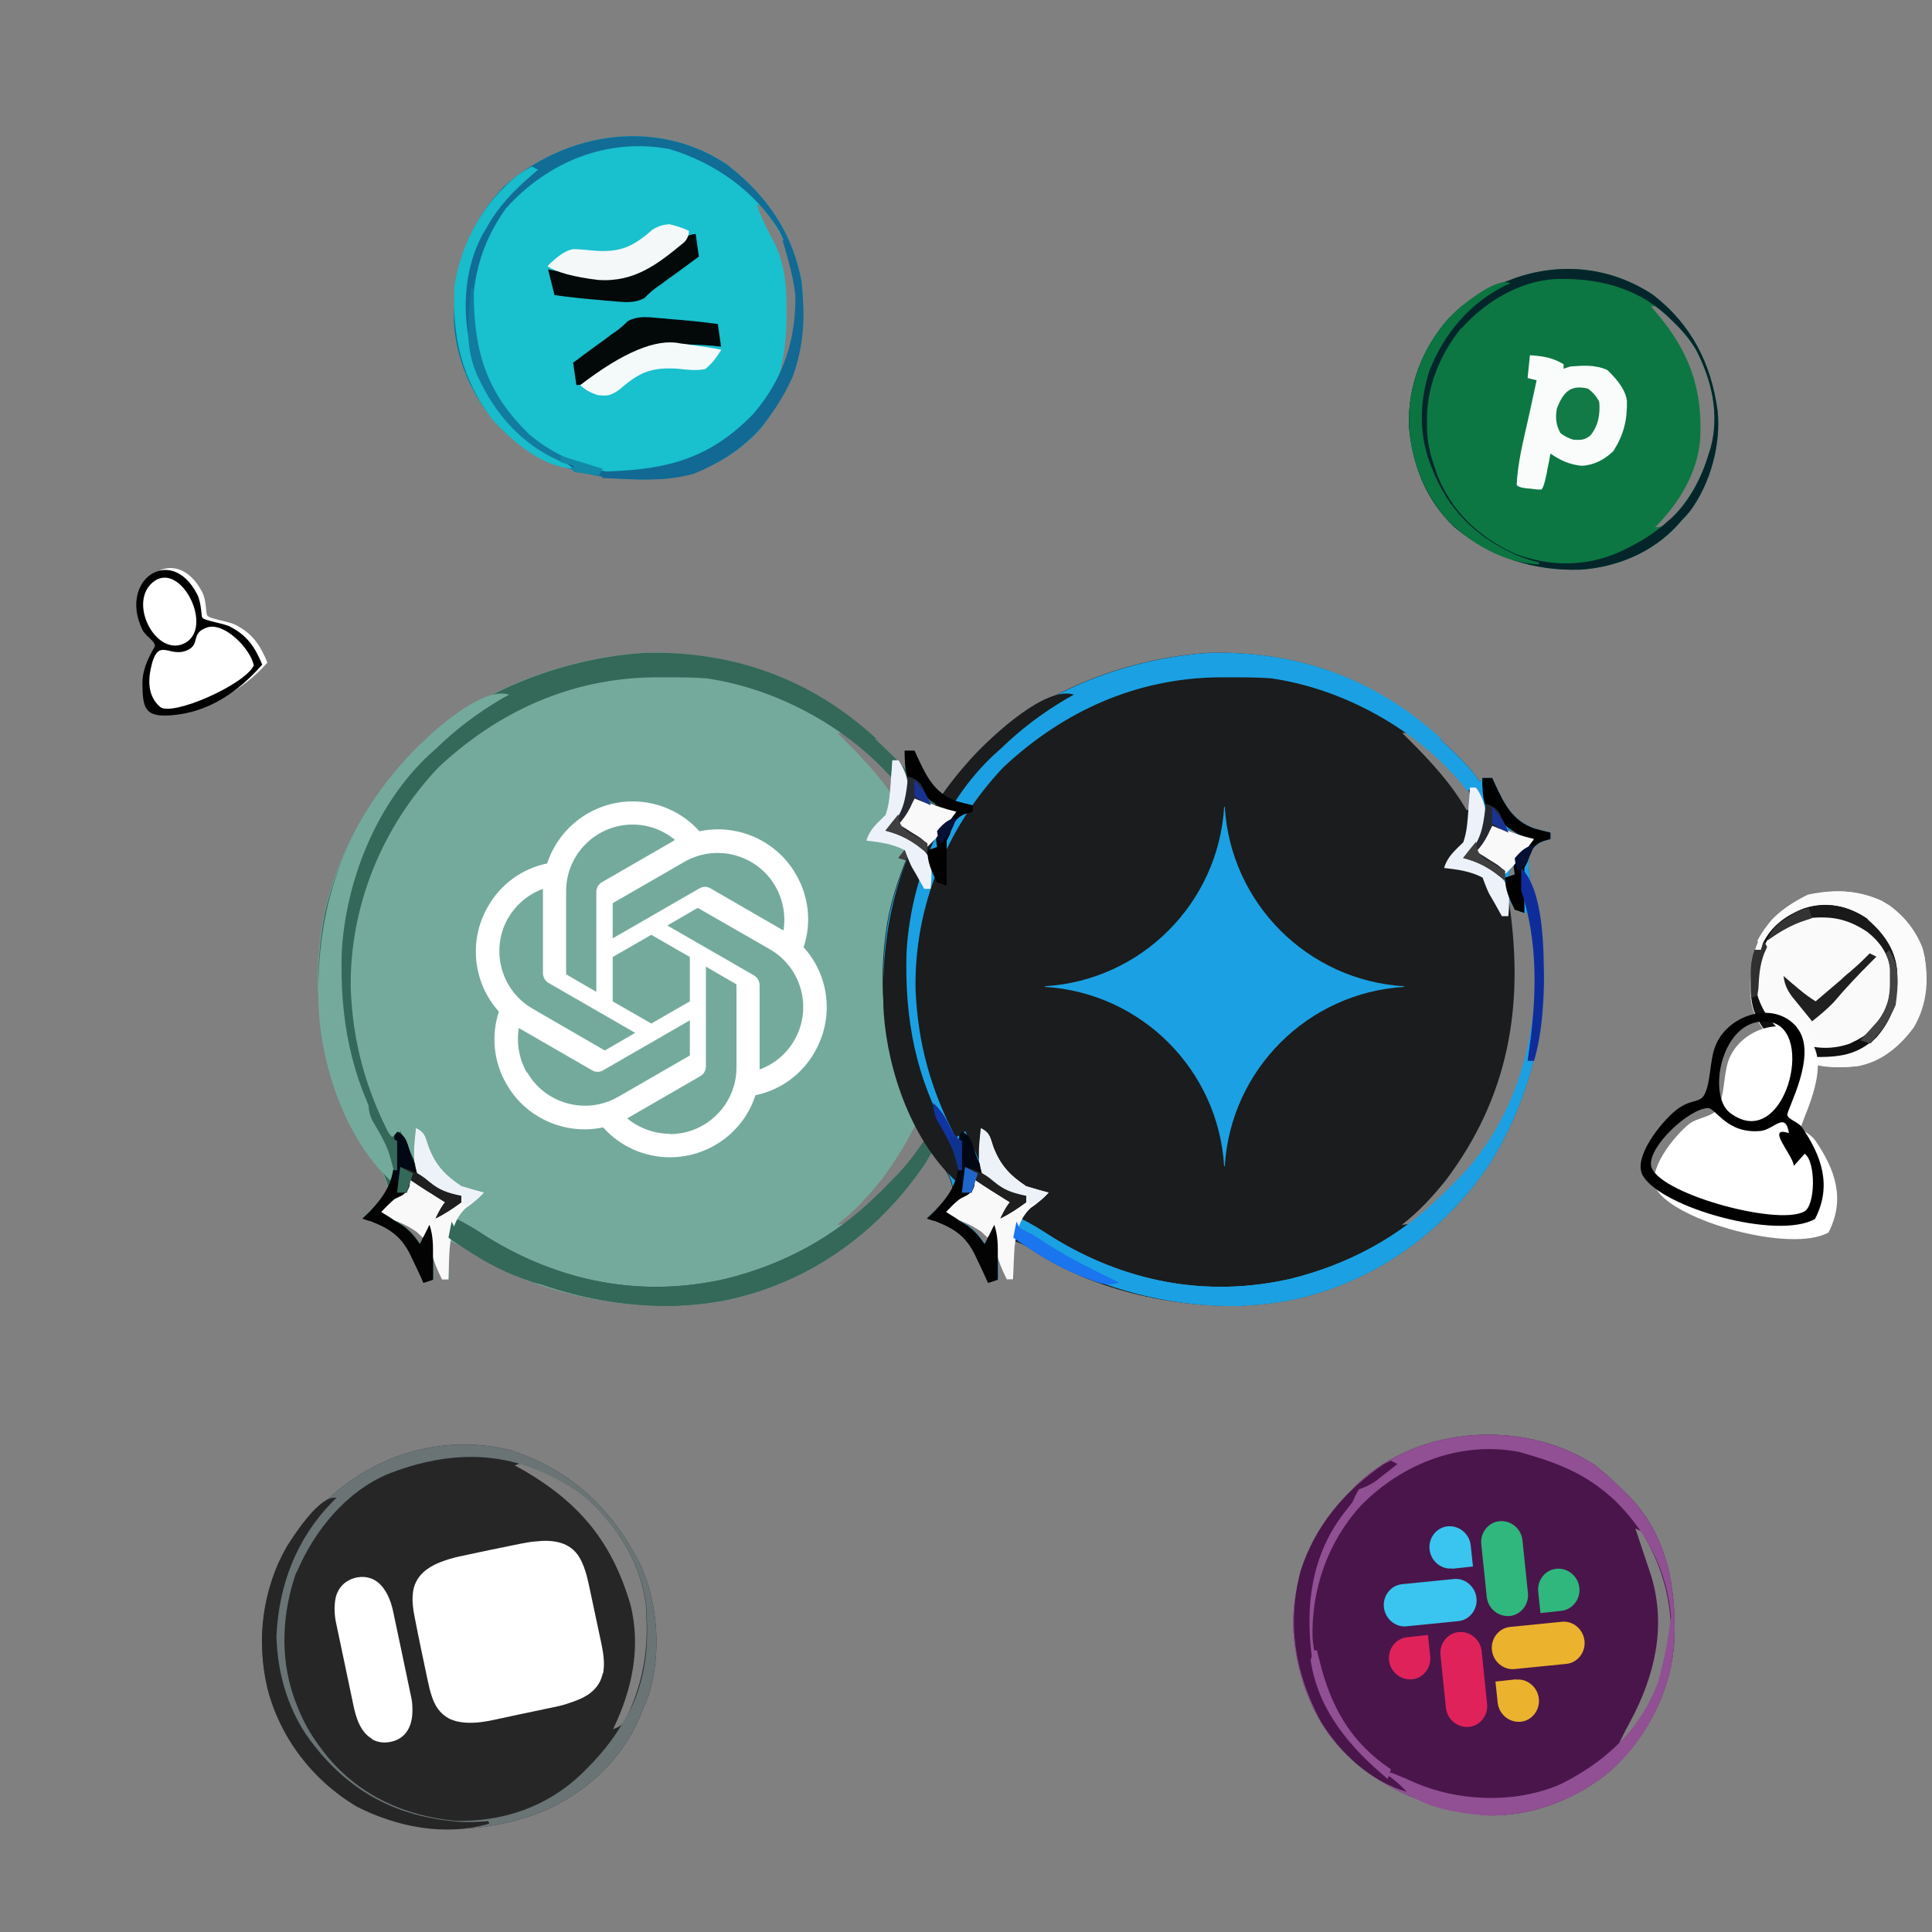 <?xml version="1.0" encoding="UTF-8"?>
<svg id="Camada_1" xmlns="http://www.w3.org/2000/svg" version="1.1" xmlns:xlink="http://www.w3.org/1999/xlink" viewBox="0 0 601 601">
  <rect x="0" y="0" width="601" height="601" fill="#808080" stroke="none"/>
  <!-- Generator: Adobe Illustrator 29.6.1, SVG Export Plug-In . SVG Version: 2.1.1 Build 9)  -->
  <defs>
    <style>
      .st0 {
        fill: #f9f9fa;
      }

      .st1 {
        fill: #edf2f8;
      }

      .st2 {
        fill: #04262b;
      }

      .st3 {
        fill: url(#Gradiente_sem_nome_21);
      }

      .st4 {
        fill: #434343;
      }

      .st5 {
        fill: #2fb77e;
      }

      .st6 {
        fill: #6a7475;
      }

      .st7 {
        fill: #010102;
      }

      .st8 {
        fill: #262627;
      }

      .st9 {
        fill: #4a154b;
      }

      .st10 {
        fill: #1b1c1d;
      }

      .st11 {
        fill: #905093;
      }

      .st12 {
        fill: #1389a8;
      }

      .st13 {
        fill: #020813;
      }

      .st14 {
        fill: #3f3f3f;
      }

      .st15 {
        fill: #f4f8f9;
      }

      .st16 {
        fill: url(#Gradiente_sem_nome_2);
      }

      .st17 {
        fill: #fff;
      }

      .st18 {
        fill: #030809;
      }

      .st19 {
        fill: #2065c9;
      }

      .st20 {
        fill: #f9fcfb;
      }

      .st21 {
        fill: #0f2d9a;
      }

      .st22 {
        fill: #060606;
      }

      .st23 {
        fill: none;
      }

      .st24 {
        fill: #303030;
      }

      .st25 {
        fill: #193394;
      }

      .st26 {
        fill: #fbfbfb;
      }

      .st27 {
        fill: #e0225b;
      }

      .st28 {
        fill: #1034a2;
      }

      .st29 {
        fill: #1f1f1f;
      }

      .st30 {
        fill: #74aa9c;
      }

      .st31 {
        fill: url(#Gradiente_sem_nome_22);
      }

      .st32 {
        fill: #202020;
      }

      .st33 {
        fill: #116c96;
      }

      .st34 {
        fill: #0b7441;
      }

      .st35 {
        fill: #19c0cd;
      }

      .st36 {
        fill: #1a75ee;
      }

      .st37 {
        fill: #116994;
      }

      .st38 {
        fill: #262931;
      }

      .st39 {
        fill: #39c5ef;
      }

      .st40 {
        fill: #030303;
      }

      .st41 {
        fill: #127b9f;
      }

      .st42 {
        fill: #346859;
      }

      .st43 {
        fill: #191919;
      }

      .st44 {
        fill: #061033;
      }

      .st45 {
        fill: #0c7742;
      }

      .st46 {
        fill: #030808;
      }

      .st47 {
        fill: #fafafa;
      }

      .st48 {
        fill: #f4f9fa;
      }

      .st49 {
        fill: #127a47;
      }

      .st50 {
        fill: #edf2fa;
      }

      .st51 {
        fill: #ebb22d;
      }

      .st52 {
        clip-path: url(#clippath);
      }

      .st53 {
        fill: #343434;
      }

      .st54 {
        fill: #101010;
      }

      .st55 {
        fill: #0e338d;
      }

      .st56 {
        fill: #18bccb;
      }
    </style>
    <radialGradient id="Gradiente_sem_nome_2" data-name="Gradiente sem nome 2" cx="378.3" cy="304.6" fx="378.3" fy="304.6" r="102.7" gradientUnits="userSpaceOnUse">
      <stop offset="0" stop-color="#9168c0"/>
      <stop offset=".3" stop-color="#5684d1"/>
      <stop offset=".7" stop-color="#1ba1e3"/>
    </radialGradient>
    <radialGradient id="Gradiente_sem_nome_21" data-name="Gradiente sem nome 2" cx="398.7" cy="324.1" fx="398.7" fy="324.1" r="82.8" xlink:href="#Gradiente_sem_nome_2"/>
    <clipPath id="clippath">
      <rect class="st23" x="147.3" y="249.4" width="110.5" height="110.5"/>
    </clipPath>
    <radialGradient id="Gradiente_sem_nome_22" data-name="Gradiente sem nome 2" cx="-2891.5" cy="366.3" fx="-2891.5" fy="366.3" r=".3" gradientTransform="translate(1657513.1 -834588.2) rotate(18.7) scale(450.4 3608.5)" xlink:href="#Gradiente_sem_nome_2"/>
  </defs>
  <path class="st30" d="M272.2,229.8c.7.7,1.5,1.4,2.3,2.2q1,1,2.1,2c2.9,2.8,5.6,5.6,7.9,9,1.3-.3,2.6-.7,4-1q.4,1,.9,2c2.9,6.2,5.3,11.2,12.1,13.7,1.7.5,3.4.9,5.1,1.3v2c-.8.2-1.6.5-2.4.7q-2.7,1.1-4,3.5c-1.2,5.5.7,11.2,1.9,16.6,5.8,28.2.7,55.6-14.3,80.1-14.7,21.8-36.4,37.3-62.3,42.6-4,.7-7.9,1.3-11.9,1.5q-1.4,0-2.8.2c-22.2.6-47.6-5.2-66-17.7q-2.3-1.6-5.2-2.5v12h-2c-1-2.3-2-4.6-3-7v7c-1,.3-2,.7-3,1-.4-1-.9-1.9-1.3-2.9-.6-1.3-1.2-2.6-1.8-3.8-.3-.6-.6-1.3-.9-1.9-2.8-5.8-6.4-8.3-12.4-10.6q-1.3-.4-2.6-.8c.8-.7,1.5-1.5,2.3-2.2q3.1-3.1,5.7-6.8c-.4-4-2.9-7-5.1-10.2-14.8-22.5-19.8-48.8-14.7-75.4,4-17.9,12.6-33.8,24.8-47.4.6-.7,1.2-1.4,1.9-2.1,18-19.2,46.8-30.1,72.6-31.8,27.4-.8,52.1,8,72.3,26.7ZM260.5,228c.7.7,1.4,1.4,2.2,2.2,6.8,6.8,13,13.5,17.8,21.8h1c.3-3.3.4-5.4-1.4-8.2-5.4-5.8-11.2-11.2-17.6-15.8h-2ZM293.5,258l1,2,2-1-3-1ZM294.5,269l-1,4q1,.5,2,1c.3-1,.7-2,1-3l-2-2ZM297.5,277l1,2-1-2ZM293.5,279c.1.9.3,1.8.4,2.8,4.5,31.6-.4,59.5-19.8,85.3-4.2,5.2-8.4,9.8-13.7,13.9,5.9,0,10.9-6.1,15-10,18.9-20.3,28-45,27.2-72.6-.4-6.2-1.8-12.3-3.2-18.4l-1,4c-1.7-1.7-3.3-3.3-5-5ZM122.5,379c.9,1.1,1.9,2.2,2.8,3.3.5.6,1,1.2,1.6,1.9,1.5,1.7,3,3.3,4.6,4.8q.4-2.3,0-5c-2.8-2.8-5.1-4.2-9-5Z"/>
  <path class="st42" d="M272.2,229.8c.7.7,1.5,1.4,2.3,2.2q1,1,2.1,2c2.9,2.8,5.6,5.6,7.9,9,1.3-.3,2.6-.7,4-1q.4,1,.9,2c2.9,6.2,5.3,11.2,12.1,13.7,1.7.5,3.4.9,5.1,1.3v2c-.8.2-1.6.5-2.4.7q-2.7,1.1-4,3.5c-1.2,5.5.7,11.2,1.9,16.6,5.8,28.2.7,55.6-14.3,80.1-14.7,21.8-36.4,37.3-62.3,42.6-4,.7-7.9,1.3-11.9,1.5q-1.4,0-2.8.2c-25.2.7-50.6-7-71.2-21.2q1-3,2-6c3.4,1.6,6.6,3.6,9.8,5.7,22.7,14.1,48.2,19.1,74.4,13.1,17.8-4.4,33.7-12.9,46.8-25.8.9-.8,1.8-1.7,2.7-2.6q1.1-1.2,2.3-2.4t1.6-1.6c14.9-15.8,22.6-38.7,22.6-60.1q0-1.2,0-2.4c0-6.5-.8-12.6-2.2-18.9-.6,0-1.2-.1-1.8-.2q-2.2-.8-3.5-2.9c-.4-.9-.7-1.8-1.1-2.7-2.6-5.6-5-8.2-10.9-10.4q-1.3-.4-2.7-.8,1.2-1.2,2.4-2.4c3.4-4.1,3.7-8.4,3.6-13.6q-.8-3.5-2-6l-3,1q-.5-.7-1-1.4c-14.4-17.7-37.5-30.4-60-33.6-4.2-.3-8.4-.3-12.7-.3q-1.7,0-3.5,0c-25.8.3-48.4,10.6-67,28-17.6,18.6-27.7,43.3-27.3,68.9.7,17,4.7,31.2,12.5,46.3q1.5-1,3-2c.4,1,.9,1.9,1.4,2.9.6,1.3,1.2,2.6,1.8,3.8q.4,1,.9,1.9c2.3,4.8,4.9,8.1,9.9,10.2q.9.2,1.8.4,1.6.4,3.2.8v2c-2.6,1.9-5.1,3.6-8,5q1.9-3.9,3-5c-.5-.3-1.1-.7-1.6-1q-1.1-.7-2.2-1.4-1.1-.7-2.1-1.3c-1.7-1.1-3.4-2.2-5-3.3,0,.6-.2,1.2-.2,1.9q-.8,2.1-2.6,3.1c-.7.3-1.4.7-2.2,1-1.4,1.3-2.7,2.6-4,4q.9.6,1.9,1.2c.8.5,1.6,1,2.4,1.6q1.2.8,2.4,1.5c2.3,1.7,3.7,3.4,5.3,5.7,1-2,2-4,3-6,1.2,3.6,1.1,6.4,1.1,10.2,0,1.3,0,2.5,0,3.9,0,1,0,2,0,3-1,.3-2,.7-3,1-.4-1-.9-1.9-1.3-2.9-.6-1.3-1.2-2.6-1.8-3.8-.3-.6-.6-1.3-.9-1.9-2.8-5.8-6.4-8.3-12.4-10.6q-1.3-.4-2.6-.8c.8-.7,1.5-1.5,2.3-2.2q3.1-3.1,5.7-6.8c-.4-4-2.9-7-5.1-10.2-14.8-22.5-19.8-48.8-14.7-75.4,4-17.9,12.6-33.8,24.8-47.4.6-.7,1.2-1.4,1.9-2.1,18-19.2,46.8-30.1,72.6-31.8,27.4-.8,52.1,8,72.3,26.7ZM293.5,258l1,2,2-1-3-1ZM294.5,269l-1,4q1,.5,2,1c.3-1,.7-2,1-3l-2-2ZM297.5,277l1,2-1-2Z"/>
  <path class="st42" d="M285.5,242h3c.3.7.6,1.3.9,2,2.9,6.2,5.3,11.2,12.1,13.7,1.7.5,3.4.9,5.1,1.3v2c-.8.2-1.6.5-2.4.7q-2.7,1.1-4,3.5c-1.2,5.5.7,11.2,1.9,16.6,5.8,28.2.7,55.6-14.3,80.1-14.7,21.8-36.4,37.3-62.3,42.6-4,.7-7.9,1.3-11.9,1.5q-1.4,0-2.8.2c-25.2.7-50.6-7-71.2-21.2.7-2,1.3-4,2-6,3.4,1.6,6.6,3.6,9.8,5.7,22.7,14.1,48.2,19.1,74.4,13.1,17.8-4.4,33.7-12.9,46.8-25.8.9-.8,1.8-1.7,2.7-2.6.8-.8,1.5-1.6,2.3-2.4.5-.5,1-1,1.6-1.6,14.9-15.8,22.6-38.7,22.6-60.1q0-1.2,0-2.4c0-6.5-.8-12.6-2.2-18.9-.6,0-1.2-.2-1.9-.3q-2.1-.7-3.9-4.1t-1.2-6.6l3-1c-.1-.7-.2-1.4-.3-2.2.4-3.9,2.4-5.3,5.3-7.8-.6-.4-1.3-.8-1.9-1.2-.8-.5-1.6-1.1-2.5-1.6-.8-.5-1.6-1-2.5-1.6q-2.2-1.6-4.2-4.6c-.7.7-1.3,1.3-2,2-.3-1.4-.7-2.8-1-4.2-.2-.8-.4-1.6-.6-2.4q-.4-2.4-.4-6.4ZM297.5,277l1,2-1-2Z"/>
  <path class="st30" d="M158.5,216c-.8.5-1.6.9-2.5,1.4-7.6,4.5-14.1,9.4-20.5,15.6q-.9.8-1.9,1.7c-16.6,15.4-26.1,39.4-27.3,61.7-.6,20.4,2.8,38.8,13,56.6,3.1,5.4,3.9,8.9,3.1,15.1-14.2-12.5-21.9-34.6-23.2-53-1.4-29.7,6.2-55.6,26.2-78,.6-.7,1.2-1.4,1.9-2.1,5.8-6.2,22.4-21.8,31.1-18.9Z"/>
  <path class="st0" d="M129.5,351c2.8,1.4,2.8,2.9,3.8,5.8,2.2,5.7,5.1,8.8,10.2,12.2,2.3.7,4.7,1.4,7,2-1.8,1.9-3.4,3.3-5.6,4.8-5.9,5.5-5,14.7-5.4,22.2h-2q-4.6-9.2-4-15c-.7.7-1.3,1.3-2,2-.6-.6-1.3-1.2-1.9-1.8-3.8-2.7-7.6-3.9-12.1-5.2q4.5-4.8,7.2-6.1t2.5-3.1.2-1.9l12,6-2,4c.6-.5,1.2-1,1.9-1.5q2.1-1.5,4.1-1.5v-2c-1,0-2,0-3.1-.1-3.9-.6-6.7-2-9.6-4.6-2.8-4.8-1.8-10.8-1.3-16.2Z"/>
  <g>
    <path class="st8" d="M159.6,451.4c18.2,6.1,30.7,18,39.4,34.9,5.8,12.2,6.8,28.2,2.8,41-.6,1.5-1.2,3.1-1.9,4.6-.3.8-.6,1.6-1,2.5-5.8,13.4-17,23.5-30.3,29.2-17.2,6.7-35.4,7.2-52.7.6-14.2-6.2-24-17.9-30.3-31.8-5.8-14.9-5.2-30.9.7-45.6,4-8.3,9.3-15.3,16.5-21.2.9-.7,1.8-1.5,2.7-2.3,15.5-12.4,34.9-16.9,54.2-12ZM160.2,455.9c1,.5,1.9,1.1,2.9,1.6,17.4,10.2,27.3,22.3,33,41.6,3.4,13.3.5,26.7-5.4,38.8,3.2-1.1,3.4-2.1,4.9-5.2,4.3-9.3,6-19.1,5.5-29.4,0-.7,0-1.3,0-2-1-14-8.5-25.9-18.5-35.2-6.1-5-13.2-8.4-20.7-10.9l-1.7.6Z"/>
    <path class="st6" d="M159.6,451.4c18.2,6.1,30.7,18,39.4,34.9,5.8,12.2,6.8,28.2,2.8,41-.6,1.5-1.2,3.1-1.9,4.6-.3.8-.6,1.6-1,2.5-5.8,13.4-17,23.5-30.3,29.2-17.2,6.7-35.4,7.2-52.7.6-14.2-6.2-24-17.9-30.3-31.8-5.8-14.9-5.2-30.9.7-45.6,4-8.3,9.3-15.3,16.5-21.2.9-.7,1.8-1.5,2.7-2.3,15.5-12.4,34.9-16.9,54.2-12ZM92.2,489c-4.4,12.4-5.2,26.4-.8,38.9.2.6.4,1.2.7,1.9,2,5.4,4.6,10,8.1,14.5q.8,1.1,1.7,2.2c10.2,12.2,24.1,18.4,39.7,19.9,14.6.4,28.3-4.2,39-14.3,5.4-5.2,10.1-10.6,13.7-17.2.4-.6.7-1.2,1.1-1.8,4.9-9,6.3-19.5,5.8-29.6,0-.7,0-1.3,0-2-1-14-8.5-25.9-18.5-35.2-4.1-3.3-8.3-5.7-13.1-7.9-.7-.3-1.3-.6-2-.9-15.5-6.6-31.4-5-46.6.9-13.3,5.5-23.2,17.7-28.7,30.7Z"/>
    <path class="st8" d="M104.7,465.9c-.5.4-.9.9-1.4,1.4-11.1,11.4-16.6,25.8-17.3,41.7.3,12.3,4.1,24.6,11.9,34.2.6.7,1.2,1.5,1.8,2.2,11.5,13.4,25.4,19.9,42.9,21.3,3.2.2,6.1.1,9.3-.2l.3.8c-13.7,4-28.6,1.1-41.2-5.3-13.8-8.2-24-21.5-27.9-37.1-3.4-15-1.5-30.3,6.1-43.8q10.1-15.9,15.4-15.2Z"/>
    <path class="st8" d="M147.6,494.9q4,1.4,5.9,3.6c1.9,4.4,2.8,9.1,1,13.7-1.6,2.5-2.8,2.9-5.7,3.8q-3.2.2-5.8-.8c-2.7-2.5-3.9-5.1-4.5-8.7.3-6.7,1.7-10.8,9.1-11.6Z"/>
  </g>
  <g>
    <path class="st45" d="M514.2,91.7c11.9,9.2,18.1,21.3,20.1,36.1,1.1,10.5-2.3,22.7-8.5,31.1-.8,1-1.7,2-2.6,2.9-.4.5-.9,1-1.4,1.6-7.7,8.4-18.7,13-30,13.8-14.5.5-28.1-3.8-39.3-13.2-8.9-8.3-13.2-19.5-14.2-31.4-.4-12.5,4.1-24.2,12.4-33.6,5.1-5.1,10.9-8.9,17.7-11.4.8-.3,1.7-.6,2.6-1,14.7-5.2,30.2-3.5,43.2,5.1ZM513.5,95.2c.6.6,1.1,1.3,1.7,2,10.2,12,14.5,23.6,13.7,39.4-.9,10.7-6.6,19.9-14,27.4,2.7,0,3.1-.7,5-2.6,5.6-5.8,9.4-12.6,11.7-20.3.2-.5.3-1,.5-1.5,2.9-10.6.4-21.4-4.6-30.9-3.2-5.3-7.6-9.6-12.5-13.4h-1.4Z"/>
    <path class="st20" d="M476,110.5c4,.3,6.9.7,10.4,2.8v1.4l2.1-.7c4-.3,7.7-.6,11.5,1.1q5.7,5.4,6.1,9.7c.1,6-1,10.4-4.2,15.5-2.8,2.7-6,4.4-9.9,4.6-3.8-.4-6.4-1.6-9.7-3.8-.1.7-.3,1.5-.4,2.3-.2,1-.4,1.9-.6,2.9,0,.5-.2,1-.3,1.5q-.7,3.7-1.5,4.5c-1.2,0-2.3-.1-3.5-.3-.6,0-1.3-.1-1.9-.2q-1.6-.2-2.3-.9c.3-6.9,2-13.5,3.5-20.2.3-1.2.5-2.4.8-3.6.6-2.9,1.3-5.9,1.9-8.8-.9-.2-1.8-.5-2.8-.7.2-2.3.5-4.6.7-6.9Z"/>
    <path class="st2" d="M514.2,91.7c11.9,9.2,18.1,21.3,20.1,36.1,1.1,10.5-2.3,22.7-8.5,31.1-.8,1-1.7,2-2.6,2.9-.4.5-.9,1-1.4,1.6-7.7,8.4-18.7,13-30,13.8-14.5.5-28.1-3.8-39.3-13.2-8.9-8.3-13.2-19.5-14.2-31.4-.4-12.5,4.1-24.2,12.4-33.6,5.1-5.1,10.9-8.9,17.7-11.4.8-.3,1.7-.6,2.6-1,14.7-5.2,30.2-3.5,43.2,5.1ZM454.5,102.1c-6.5,8.1-10.7,18.2-10.6,28.6,0,.5,0,1,0,1.6,0,4.5.8,8.6,2.3,12.8q.3,1,.7,2.1c4.4,11.7,13.1,19.9,24.3,25,10.7,4.1,22.1,4.2,32.6-.5,5.3-2.5,10.2-5.2,14.6-9.2.4-.4.8-.7,1.3-1.1,5.9-5.4,9.7-12.9,11.9-20.4.2-.5.3-1,.5-1.5,2.9-10.6.4-21.4-4.6-30.9-2.1-3.5-4.7-6.4-7.7-9.2-.4-.4-.8-.8-1.2-1.2-9.7-8.9-21.9-11.8-34.8-11.4-11.3.7-21.8,7.1-29.2,15.4Z"/>
    <path class="st34" d="M469.7,88.2c-.5.2-.9.4-1.4.6-11.2,5.6-19,14.9-23.6,26.4-3,9.2-3.4,19.3,0,28.5.3.7.5,1.4.8,2.1,5,12.9,13.7,21.3,26.3,26.9,2.3.9,4.5,1.7,6.9,2.2v.7c-11.2-.6-21.5-6.6-29.1-14.6-8.1-9.7-12.2-22.1-11.1-34.7,1.4-12,6.7-22.9,15.9-30.9q11.6-9.2,15.4-7.3Z"/>
    <path class="st49" d="M494,120.9q2.6,2,3.5,4.2c.3,3.8-.3,7.4-2.8,10.4-1.8,1.4-2.8,1.4-5.2,1.3q-2.4-.7-4.1-2.1c-1.4-2.6-1.6-4.8-1.1-7.6,1.9-4.9,4.1-7.6,9.7-6.2Z"/>
  </g>
  <path class="st40" d="M123.5,352c3,1.5,3.1,3.7,4.2,6.8,2.2,5.4,3.7,8.2,8.8,11.2,2.3.9,4.5,1.5,7,2v2c-2.6,1.9-5.1,3.6-8,5q1.9-3.9,3-5c-.5-.3-1.1-.7-1.6-1-.7-.4-1.4-.9-2.2-1.4-.7-.4-1.4-.9-2.1-1.3-1.7-1.1-3.4-2.2-5-3.3,0,.6-.2,1.2-.2,1.9q-.8,2.1-2.6,3.1c-.7.3-1.4.7-2.2,1-1.4,1.3-2.7,2.6-4,4,.6.4,1.2.8,1.9,1.2.8.5,1.6,1,2.4,1.6.8.5,1.6,1,2.4,1.5,2.3,1.7,3.7,3.4,5.3,5.7l3-6c1.2,3.6,1.1,6.4,1.1,10.2,0,1.3,0,2.5,0,3.9,0,1,0,2,0,3q-1.5.5-3,1c-.4-1-.9-1.9-1.3-2.9-.6-1.3-1.2-2.6-1.8-3.8-.3-.6-.6-1.3-.9-1.9-2.8-5.8-6.4-8.3-12.4-10.6-.9-.2-1.7-.5-2.6-.8.7-.7,1.5-1.4,2.2-2.1,5.7-6,7.9-10.4,7.8-18.6,0-1.8,0-3.5,0-5.3l1-1Z"/>
  <path class="st0" d="M288.5,256c.8.5,1.7.9,2.6,1.4,3.5,1.7,6.7,2.7,10.4,3.6-.9,1.3-1.9,2.5-2.8,3.8q-.8,1.1-1.6,2.1c-1.4,1.8-2.9,3.4-4.6,5-1.3-.8-2.6-1.6-3.9-2.4q-1.1-.7-2.2-1.3t-3.9-3.3q.9-1.1,1.9-2.2c1.7-2.2,3-4.2,4.1-6.8Z"/>
  <path class="st1" d="M129.5,351c2.8,1.4,2.8,2.9,3.8,5.8,2.2,5.7,5.1,8.8,10.2,12.2,2.3.7,4.7,1.4,7,2-2.1,2.2-3,3-6,4l-1-3c-1,0-2,0-3.1-.1-3.9-.6-6.7-2-9.6-4.6-2.8-4.8-1.8-10.8-1.3-16.2Z"/>
  <path class="st21" d="M297.5,270c7.2,7.2,7,25.9,7.1,35.7-.2,8-.8,16.6-3.1,24.3h-2c.1-.9.3-1.9.4-2.9,2.4-16.8,3-33.8-2.4-50.1,0-2.3,0-4.7,0-7Z"/>
  <path class="st42" d="M140.5,380l1,2c1.3.7,2.7,1.4,4,2,1.6,1,3.2,2.1,4.8,3.1,7.1,4.6,14.7,8.2,22.2,11.9-4,1.3-6.5,0-10.3-1.4-.7-.3-1.4-.5-2.1-.8-7.5-3-14-7.2-20.6-11.8.3-1.7.7-3.3,1-5Z"/>
  <g>
    <path class="st9" d="M495.7,455.4c3.6,2.8,6.8,5.8,10,9,.6.6,1.1,1.1,1.7,1.7,11.3,12,14,27.9,13.5,43.7-.8,15.8-8.2,30-19.6,40.8-10.7,9.1-25,14.7-39.3,14.1-15.8-1.8-30.8-7.2-42.4-18.3-.6-.6-1.3-1.2-1.9-1.8-10.2-10.5-15-25.3-15.5-39.7.5-16.6,6.6-29.9,18.4-41.5.5-.6,1.1-1.1,1.6-1.7,19.1-18.3,51.6-20.2,73.4-6.3ZM508.7,475.4c1,3,2,6,3,9q.5,1.5,1,3c.3,1,.7,2,1,3,4.7,15.7,1,31-6.5,45-.5,1-1.1,2-1.6,3-.7,1.3-1.3,2.7-2,4,10.3-9.4,15.3-21.6,16.2-35.5-.2-10.9-3.5-21.3-9.2-30.5l-2-1Z"/>
    <path class="st11" d="M495.7,455.4c3.6,2.8,6.8,5.8,10,9,.6.6,1.1,1.1,1.7,1.7,11.3,12,14,27.9,13.5,43.7-.8,15.8-8.2,30-19.6,40.8-10.7,9.1-25,14.7-39.3,14.1-15.8-1.8-30.8-7.2-42.4-18.3-.6-.6-1.3-1.2-1.9-1.8-10.2-10.5-15-25.3-15.5-39.7.5-16.6,6.6-29.9,18.4-41.5.5-.6,1.1-1.1,1.6-1.7,19.1-18.3,51.6-20.2,73.4-6.3ZM423.4,468.3c-10.3,11.2-15.5,26.1-15.1,41.2,1.1,10.7,4,20.2,10.4,28.8.5.7,1,1.4,1.4,2.1,7.2,9.3,20,17,31.6,18.9,20.1,1.8,35.4-2.1,51.2-14.8,10.6-9.8,16-23.6,17.1-37.7-.3-15.7-6.5-28.9-17.4-39.8-8.5-8-16.8-11.5-27.8-14.7q-1-.3-2.1-.6c-18.3-3.6-36.5,3.6-49.2,16.5Z"/>
    <path class="st11" d="M519.7,503.4h1c.9,16.2-4.3,30.3-14.8,42.7-11.2,11.8-25.4,18-41.7,18.7-9.5-.4-22.7-2.3-29.5-9.4l-2-1v-3c2.6,1,5.2,2.1,7.8,3.3,13.2,5.6,29.7,6.2,43.2,1.2,14.8-7.1,26-16.8,32-32.4,1.9-6.6,3.2-13.2,4-20Z"/>
    <path class="st9" d="M432.7,454.4l2,1c-1.4,1.2-2.9,2.3-4.3,3.4-.8.6-1.6,1.3-2.4,1.9q-2.3,1.6-5.3,2.6-1.1,1.9-2,4c-.9,1.2-1.9,2.4-2.8,3.6-10,13.2-11.9,28.7-9.8,44.7,3.3,15.4,11.9,28.5,24.8,37.5,1.8,1.3,3.2,2.7,4.7,4.3-11.5-3.4-20.8-12.1-26.9-22.2-7.9-14.9-10.4-30.1-6.1-46.6,4.6-14.1,13.7-24.8,25.8-33.1.7-.4,1.4-.7,2.2-1.1Z"/>
    <path class="st11" d="M408.7,513.4h1c.2,1,.4,1.9.7,2.9,3.5,14.5,9.7,25.7,22.3,34.1-.3,1-.7,2-1,3-11.7-9.7-21.7-21.4-24-37,.3-1,.7-2,1-3Z"/>
    <g>
      <path class="st27" d="M444.9,515.2c.4,3.6-2.2,6.9-5.7,7.2s-6.7-2.3-7.1-5.9,2.2-6.9,5.7-7.2l6.4-.7.7,6.6ZM448.1,514.9c-.4-3.6,2.2-6.9,5.7-7.2s6.7,2.3,7.1,5.9l1.7,16.4c.4,3.6-2.2,6.9-5.7,7.2s-6.7-2.3-7.1-5.9l-1.7-16.4Z"/>
      <path class="st39" d="M451.8,487.9c-3.5.4-6.7-2.3-7.1-5.9s2.2-6.9,5.7-7.2,6.7,2.3,7.1,5.9l.7,6.6-6.4.7ZM452.2,491.2c3.5-.4,6.7,2.3,7.1,5.9.4,3.6-2.2,6.9-5.7,7.2l-16,1.6c-3.5.4-6.7-2.3-7.1-5.9s2.2-6.9,5.7-7.2l16-1.6Z"/>
      <path class="st5" d="M478.5,495.2c-.4-3.6,2.2-6.9,5.7-7.2s6.7,2.3,7.1,5.9-2.2,6.9-5.7,7.2l-6.4.7-.7-6.6ZM475.3,495.5c.4,3.6-2.2,6.9-5.7,7.2s-6.7-2.3-7.1-5.9l-1.7-16.4c-.4-3.6,2.2-6.9,5.7-7.2s6.7,2.3,7.1,5.9l1.7,16.4Z"/>
      <path class="st51" d="M471.6,522.5c3.5-.4,6.7,2.3,7.1,5.9s-2.2,6.9-5.7,7.2-6.7-2.3-7.1-5.9l-.7-6.6,6.4-.7ZM471.2,519.2c-3.5.4-6.7-2.3-7.1-5.9-.4-3.6,2.2-6.9,5.7-7.2l16-1.6c3.5-.4,6.7,2.3,7.1,5.9.4,3.6-2.2,6.9-5.7,7.2l-16,1.6Z"/>
    </g>
  </g>
  <path class="st29" d="M124.5,363c3.7,1,6,2,8.9,4.5,3.5,2.9,5.7,3.5,10.1,4.5v2c-2.6,1.9-5.1,3.6-8,5q1.9-3.9,3-5c-.5-.3-1.1-.7-1.6-1-.7-.4-1.4-.9-2.2-1.4-.7-.4-1.4-.9-2.1-1.3-1.7-1.1-3.4-2.2-5-3.3-.3,1.3-.7,2.6-1,4h-3l1-8Z"/>
  <path class="st13" d="M123.5,352c3,1.5,3.1,3.5,4.1,6.6.4,1,.7,2,1.1,3.1.3.8.5,1.6.8,2.4-1.7-.3-3.3-.7-5-1v5c-.7-.3-1.3-.7-2-1,0-2.3,0-4.6,0-6.9,0-1.3,0-2.6,0-3.9q0-3.2,1.1-4.2Z"/>
  <path class="st42" d="M114.5,343c2.4,2.2,3.7,4.2,5.1,7.1q1.3,3.1,3.9,4.9v9h-1c-.2-.9-.4-1.9-.6-2.8-1.3-4.6-3.7-8.6-6.1-12.7q-1.2-2.5-1.2-5.5Z"/>
  <path class="st14" d="M283.5,262q.1.9.2,1.8c1,2.8,2.2,3.3,4.8,4.7q2.2,1.2,3.9,2.4v3c-1-.8-2.1-1.6-3.1-2.4-3.2-2.3-6.1-3.6-9.9-4.6,1.3-1.7,2.6-3.3,4-5Z"/>
  <g>
    <path class="st47" d="M585.5,280.3c5.9,3.5,10.1,8.3,12.6,14.7,2.1,8.5,1.7,16.9-2.7,24.5-4.5,6.1-10.1,10.8-17.6,12.2-8.7.8-15.6.3-22.6-5-5.9-5-10-9-10.7-17.1-.3-9.1.7-16.1,6.5-23.3,9-9.6,22.7-11.4,34.6-6Z"/>
    <path class="st26" d="M587.7,281.6c5.5,4.1,9.3,9.3,11,16,1.1,9,.5,16.6-5,24-5.3,6-10.9,9.5-18.9,10.3-6.4.2-11.3-.5-17.1-3.3l-1-2q.8.2,1.6.5c7.3,1.6,14.9,1.4,21.4-2.5,5.1-4.3,8.6-8.6,9.4-15.3.2-7,0-13-4.4-18.7-4.7-4.8-9.7-7.7-16.4-8.2-6.7.3-11.6,2.7-16.6,7.2-1.6,2-2.8,3.8-4,6-.3-1-.7-2-1-3,3.5-6.7,9.1-11.1,15.7-14.3,8.9-1.9,17.3-1.4,25.3,3.3Z"/>
    <path class="st54" d="M580.9,286c4.9,4.2,8.5,9.1,9.2,15.6.3,8.6-.6,14.4-6.3,21-6.2,5.8-11.8,6.3-20,6.2-6.2-.4-9.7-2.6-13.8-7.1-4.3-5-5.5-9.1-5.4-15.7,0-1.1,0-2.2,0-3.4.1-2.5.4-4.6,1.2-7.1h2c.2-.7.4-1.4.6-2.1,2.7-5.4,7.2-8.7,12.8-10.8,7.3-2.1,13.5-1,19.8,3.3ZM549.7,292.6c-3.2,5.5-3.9,10.7-3,17,1.9,6.2,5.7,10.4,11,14,5.7,2.7,11.7,3.1,17.6,1.1,5.9-2.7,9.1-5.5,12.4-11.1,1.7-5.2,2.1-11.2,0-16.4-4.1-6.8-9.4-10.6-17.1-12.6-8.4-.9-15.2,2.1-21,8Z"/>
    <path class="st43" d="M580.9,286c4.9,4.2,8.5,9.1,9.2,15.6.3,8.7-.9,14.2-6.3,21-.7.7-1.3,1.3-2,2q-1.5-.5-3-1,.7-.8,1.5-1.6c.6-.7,1.3-1.4,1.9-2.1.6-.7,1.3-1.4,1.9-2.1,3.7-4.9,4.2-9.5,4.1-15.5-.7-5.4-3.1-9-7.3-12.4-5.6-3.7-10.2-4.9-17-4.4-5.3,1.4-9.6,3.8-14,7,1.4-3.5,3.1-5.1,6.3-7.2.8-.5,1.5-1,2.3-1.5,7.5-4,15.8-2.5,22.5,2.1Z"/>
    <path class="st32" d="M581.7,296.6l2,1q-.7.7-1.5,1.5c-4.1,4.1-8,8.2-11.8,12.7-2.1,2.2-4.3,4-6.7,5.9-1.3-1.6-2.6-3.2-3.9-4.8-.7-.9-1.5-1.8-2.2-2.7-1.7-2.3-2.4-3.8-2.8-6.6q.7.6,1.4,1.2c.6.5,1.2,1.1,1.9,1.6.6.5,1.2,1.1,1.9,1.6q2,1.7,4.8,3.5c2.3-1.9,4.5-3.9,6.8-5.8q1-.8,1.9-1.7c.6-.5,1.2-1.1,1.9-1.6.6-.5,1.1-1,1.7-1.5,1.6-1.4,3.1-2.9,4.6-4.4Z"/>
    <path class="st4" d="M587.7,295.6c3.4,5.1,2.8,11,2,17-1.9,4.6-4.5,8.5-8,12-1-.3-2-.7-3-1q.7-.8,1.5-1.6c.6-.7,1.3-1.4,1.9-2.1.6-.7,1.3-1.4,1.9-2.1,3.2-4.1,4-7.7,3.9-12.9,0-.9,0-1.9,0-2.9q0-2.6-1.2-5.5l1-1Z"/>
    <path class="st24" d="M548.7,292.6l1,2c-.3.7-.6,1.3-.9,2-1.4,3.7-1.6,7-1.8,10.9-.1.7-.2,1.4-.3,2.1-.7.3-1.3.7-2,1,0-1.7,0-3.5,0-5.2,0-1,0-1.9,0-3,0-2.5.4-4.5,1.1-6.8h2c.3-1,.7-2,1-3Z"/>
    <path class="st53" d="M562.7,282.6c.3,1,.7,2,1,3-1.2.4-2.4.8-3.6,1.2-3.9,1.5-7,3.3-10.4,5.8,1.5-3.6,3.2-5.2,6.5-7.2q1.2-.8,2.4-1.6t4.1-1.2Z"/>
  </g>
  <path class="st42" d="M124.5,363l4,2c-.7,2-1.3,4-2,6h-3l1-8Z"/>
  <g>
    <path class="st35" d="M226.8,51.7c12,9.4,19.8,20.9,22.6,36,1.7,17-1.8,31.3-12.3,45-7.3,8.6-18.8,15.2-30.1,16.2-18.8,1.1-34.4-1.7-49.3-13.9-9.6-8.9-15.7-21.6-16.5-34.7-.2-16.2,4.2-30.4,15.6-42.3,19.4-17.2,48.1-21.5,70-6.4ZM235.4,63.8c1.6,4.3,3.6,8.3,5.8,12.3,3,6.7,3.5,12.8,3.5,20,0,.9,0,1.8,0,2.7,0,6.2-.8,12-2.3,18,5.4-5.4,5.6-14.3,6-21.6,0-11.6-4.2-22.8-12-31.4h-1ZM241.4,116.8l1,2-1-2ZM240.4,118.8l1,2-1-2Z"/>
    <path class="st33" d="M226.8,51.7c12,9.4,19.8,20.9,22.6,36,1.7,17-1.8,31.3-12.3,45-7.3,8.6-18.8,15.2-30.1,16.2-18.8,1.1-34.4-1.7-49.3-13.9-9.6-8.9-15.7-21.6-16.5-34.7-.2-16.2,4.2-30.4,15.6-42.3,19.4-17.2,48.1-21.5,70-6.4ZM157.4,64.8c-9.8,13.7-11.5,27.5-10,44,2.3,12.9,11.7,23.4,22,31,12.6,7,27.3,9.8,41.6,5.8,1.5-.6,3-1.2,4.4-1.8.7-.3,1.5-.7,2.2-1,14-7,23.8-19.4,28.8-34,3.9-12.6,1.9-25.4-4-37-7.7-12.5-20-21.1-34-25.4-19.4-3.7-38,3.9-51,18.4Z"/>
    <path class="st46" d="M216.4,72.8q.5,3.5,1,7c-1,.8-2.1,1.5-3.1,2.3-1.4,1-2.7,2-4.1,3-.7.5-1.4,1-2.1,1.5-.7.5-1.3,1-2,1.5-.7.5-1.3.9-2,1.4q-1.8,1.3-3.6,3.2c-3.5,1.9-7,1.2-10.8.9-.8,0-1.5-.1-2.3-.2-5-.4-9.9-.9-14.9-1.6-.7-2.6-1.3-5.3-2-8,.7.1,1.3.3,2,.4,11.4,2.1,21.4,3.8,31.5-2.9,3.1-2.3,6.1-4.7,9-7.3q1.6-1.2,3.6-1.2Z"/>
    <path class="st18" d="M205.5,99c.8,0,1.5.1,2.3.2,5.2.4,10.4.9,15.5,1.6q.5,3.5,1,7-1,0-2-.2c-15.5-1.3-25.4-.3-37.7,9.6-.6.5-1.2,1-1.8,1.5q-1.5,1.1-3.5,1.1c-.3-2.3-.7-4.6-1-7q1.6-1.1,3.1-2.3c1.4-1,2.7-2,4.1-3,.7-.5,1.4-1,2.1-1.5.7-.5,1.3-1,2-1.5.6-.5,1.3-.9,2-1.4q1.8-1.3,3.7-3.2c3.3-1.8,6.6-1.2,10.2-.9Z"/>
    <path class="st37" d="M243.4,74.8h2c5.4,13.5,6.2,28.3,1.3,42.1-6.2,14.1-16.4,24.6-30.7,30.4-9.1,2.7-19.2,1.8-28.6,1.4l-1-2c1.3,0,2.5,0,3.8-.1,18.3-.7,31.1-4.4,44.2-17.9,9.1-10.6,13.3-23,13-37-.4-3.4-1.1-6.7-2-10-.2-.7-.4-1.4-.6-2.2-.4-1.6-.9-3.2-1.4-4.8Z"/>
    <path class="st15" d="M208,69.7c2.2.5,4.2,1.1,6.3,2.1q0,2-1.4,3.5c-8.3,6.9-15.5,12.5-26.7,11.8q-11.6-1.4-15.9-4.3,4.7-4.8,8-5.3c2.2,0,4.5.3,6.7.5,8,.5,11.7-1.1,17.9-6.5q2.4-1.6,5.1-1.7Z"/>
    <path class="st48" d="M211.4,106.8q1.8.2,3.6.5c3.1.4,6.3.9,9.4,1.5-1.6,2.5-2.8,4.2-5,6-2.9.6-5.7.2-8.6-.1-8.1-.5-11.8,1-18,6.4-2.6,1.9-3.7,2.2-6.9,1.8q-3.4-1.1-5.4-3.1,19.9-15.3,31-13Z"/>
    <path class="st56" d="M165.4,51.8l2,1c-.7.5-1.3,1.1-2,1.7-5.8,5-10.3,9.7-14,16.3-.4.7-.8,1.3-1.2,2-6.4,11.8-6.6,26.3-2.9,39,4.9,13.3,12.4,22.8,24.8,29.7,2.2,1.3,4.2,2.7,6.3,4.3-9.7-.5-18.6-8.2-25-15-9.8-12.8-12.9-26.2-12-42,2.1-13.5,9.2-26.1,19.9-34.5q1.7-1.1,4.1-2.5Z"/>
    <path class="st41" d="M146.4,89.8h1c0,1.2,0,2.4,0,3.7.4,17.2,4.6,29.3,17.1,41.5,6.4,5.5,14.5,9.5,22.9,10.8q-.5,1-1,2c-2.6-.3-5.3-.7-8-1v-2c-.8-.2-1.6-.4-2.4-.6-11.8-4.6-20.4-13.3-26.1-24.5-.3-.7-.7-1.3-1-2-3.3-6.9-3.6-13.1-3-20.8,0-.7.1-1.4.2-2.1.1-1.7.3-3.3.4-5Z"/>
    <path class="st12" d="M174.4,141.8c4.3,1.3,8.6,2.6,13,4-.3.7-.7,1.3-1,2-2.6-.3-5.3-.7-8-1v-2c-1.3-.3-2.6-.7-4-1v-2Z"/>
  </g>
  <path class="st44" d="M301.5,263c-1.2,3.4-2.3,5.6-5,8q-.8-1.8-1-4,3.2-4,6-4Z"/>
  <path class="st42" d="M119.5,353l4,2v9h-1q-2.1-7.4-3-11Z"/>
  <path class="st25" d="M288.5,251c2.3,2.7,3.9,4.6,5,8q-3.9-1.9-5-3c0-1.7,0-3.3,0-5Z"/>
  <path class="st10" d="M447.9,229.8c.7.7,1.5,1.4,2.3,2.2q1,1,2.1,2c2.9,2.8,5.6,5.6,7.9,9,1.3-.3,2.6-.7,4-1q.4,1,.9,2c2.9,6.2,5.3,11.2,12.1,13.7,1.7.5,3.4.9,5.1,1.3v2c-.8.2-1.6.5-2.4.7q-2.7,1.1-4,3.5c-1.2,5.5.7,11.2,1.9,16.6,5.8,28.2.7,55.6-14.3,80.1-14.7,21.8-36.4,37.3-62.3,42.6-4,.7-7.9,1.3-11.9,1.5q-1.4,0-2.8.2c-22.2.6-47.6-5.2-66-17.7q-2.3-1.6-5.2-2.5v12h-2c-1-2.3-2-4.6-3-7v7c-1,.3-2,.7-3,1-.4-1-.9-1.9-1.3-2.9-.6-1.3-1.2-2.6-1.8-3.8-.3-.6-.6-1.3-.9-1.9-2.8-5.8-6.4-8.3-12.4-10.6q-1.3-.4-2.6-.8c.8-.7,1.5-1.5,2.3-2.2q3.1-3.1,5.7-6.8c-.4-4-2.9-7-5.1-10.2-14.8-22.5-19.8-48.8-14.7-75.4,4-17.9,12.6-33.8,24.8-47.4.6-.7,1.2-1.4,1.9-2.1,18-19.2,46.8-30.1,72.6-31.8,27.4-.8,52.1,8,72.3,26.7ZM436.2,228c.7.7,1.4,1.4,2.2,2.2,6.8,6.8,13,13.5,17.8,21.8h1c.3-3.3.4-5.4-1.4-8.2-5.4-5.8-11.2-11.2-17.6-15.8h-2ZM469.2,258l1,2,2-1-3-1ZM470.2,269l-1,4q1,.5,2,1c.3-1,.7-2,1-3l-2-2ZM473.2,277l1,2-1-2ZM469.2,279c.1.9.3,1.8.4,2.8,4.5,31.6-.4,59.5-19.8,85.3-4.2,5.2-8.4,9.8-13.7,13.9,5.9,0,10.9-6.1,15-10,18.9-20.3,28-45,27.2-72.6-.4-6.2-1.8-12.3-3.2-18.4l-1,4c-1.7-1.7-3.3-3.3-5-5ZM298.2,379c.9,1.1,1.9,2.2,2.8,3.3.5.6,1,1.2,1.6,1.9,1.5,1.7,3,3.3,4.6,4.8q.4-2.3,0-5c-2.8-2.8-5.1-4.2-9-5Z"/>
  <path class="st16" d="M447.9,229.8c.7.7,1.5,1.4,2.3,2.2q1,1,2.1,2c2.9,2.8,5.6,5.6,7.9,9,1.3-.3,2.6-.7,4-1q.4,1,.9,2c2.9,6.2,5.3,11.2,12.1,13.7,1.7.5,3.4.9,5.1,1.3v2c-.8.2-1.6.5-2.4.7q-2.7,1.1-4,3.5c-1.2,5.5.7,11.2,1.9,16.6,5.8,28.2.7,55.6-14.3,80.1-14.7,21.8-36.4,37.3-62.3,42.6-4,.7-7.9,1.3-11.9,1.5q-1.4,0-2.8.2c-25.2.7-50.6-7-71.2-21.2q1-3,2-6c3.4,1.6,6.6,3.6,9.8,5.7,22.7,14.1,48.2,19.1,74.4,13.1,17.8-4.4,33.7-12.9,46.8-25.8.9-.8,1.8-1.7,2.7-2.6q1.1-1.2,2.3-2.4t1.6-1.6c14.9-15.8,22.6-38.7,22.6-60.1q0-1.2,0-2.4c0-6.5-.8-12.6-2.2-18.9-.6,0-1.2-.1-1.8-.2q-2.2-.8-3.5-2.9c-.4-.9-.7-1.8-1.1-2.7-2.6-5.6-5-8.2-10.9-10.4q-1.3-.4-2.7-.8,1.2-1.2,2.4-2.4c3.4-4.1,3.7-8.4,3.6-13.6q-.8-3.5-2-6l-3,1q-.5-.7-1-1.4c-14.4-17.7-37.5-30.4-60-33.6-4.2-.3-8.4-.3-12.7-.3q-1.7,0-3.5,0c-25.8.3-48.4,10.6-67,28-17.6,18.6-27.7,43.3-27.3,68.9.7,17,4.7,31.2,12.5,46.3q1.5-1,3-2c.4,1,.9,1.9,1.4,2.9.6,1.3,1.2,2.6,1.8,3.8q.4,1,.9,1.9c2.3,4.8,4.9,8.1,9.9,10.2q.9.2,1.8.4,1.6.4,3.2.8v2c-2.6,1.9-5.1,3.6-8,5q1.9-3.9,3-5c-.5-.3-1.1-.7-1.6-1q-1.1-.7-2.2-1.4-1.1-.7-2.1-1.3c-1.7-1.1-3.4-2.2-5-3.3,0,.6-.2,1.2-.2,1.9q-.8,2.1-2.6,3.1c-.7.3-1.4.7-2.2,1-1.4,1.3-2.7,2.6-4,4q.9.6,1.9,1.2c.8.5,1.6,1,2.4,1.6q1.2.8,2.4,1.5c2.3,1.7,3.7,3.4,5.3,5.7,1-2,2-4,3-6,1.2,3.6,1.1,6.4,1.1,10.2,0,1.3,0,2.5,0,3.9,0,1,0,2,0,3-1,.3-2,.7-3,1-.4-1-.9-1.9-1.3-2.9-.6-1.3-1.2-2.6-1.8-3.8-.3-.6-.6-1.3-.9-1.9-2.8-5.8-6.4-8.3-12.4-10.6q-1.3-.4-2.6-.8c.8-.7,1.5-1.5,2.3-2.2q3.1-3.1,5.7-6.8c-.4-4-2.9-7-5.1-10.2-14.8-22.5-19.8-48.8-14.7-75.4,4-17.9,12.6-33.8,24.8-47.4.6-.7,1.2-1.4,1.9-2.1,18-19.2,46.8-30.1,72.6-31.8,27.4-.8,52.1,8,72.3,26.7ZM469.2,258l1,2,2-1-3-1ZM470.2,269l-1,4q1,.5,2,1c.3-1,.7-2,1-3l-2-2ZM473.2,277l1,2-1-2Z"/>
  <path class="st3" d="M461.2,242h3c.3.7.6,1.3.9,2,2.9,6.2,5.3,11.2,12.1,13.7,1.7.5,3.4.9,5.1,1.3v2c-.8.2-1.6.5-2.4.7q-2.7,1.1-4,3.5c-1.2,5.5.7,11.2,1.9,16.6,5.8,28.2.7,55.6-14.3,80.1-14.7,21.8-36.4,37.3-62.3,42.6-4,.7-7.9,1.3-11.9,1.5q-1.4,0-2.8.2c-25.2.7-50.6-7-71.2-21.2.7-2,1.3-4,2-6,3.4,1.6,6.6,3.6,9.8,5.7,22.7,14.1,48.2,19.1,74.4,13.1,17.8-4.4,33.7-12.9,46.8-25.8.9-.8,1.8-1.7,2.7-2.6.8-.8,1.5-1.6,2.3-2.4.5-.5,1-1,1.6-1.6,14.9-15.8,22.6-38.7,22.6-60.1q0-1.2,0-2.4c0-6.5-.8-12.6-2.2-18.9-.6,0-1.2-.2-1.9-.3q-2.1-.7-3.9-4.1t-1.2-6.6l3-1c-.1-.7-.2-1.4-.3-2.2.4-3.9,2.4-5.3,5.3-7.8-.6-.4-1.3-.8-1.9-1.2-.8-.5-1.6-1.1-2.5-1.6-.8-.5-1.6-1-2.5-1.6q-2.2-1.6-4.2-4.6c-.7.7-1.3,1.3-2,2-.3-1.4-.7-2.8-1-4.2-.2-.8-.4-1.6-.6-2.4q-.4-2.4-.4-6.4ZM473.2,277l1,2-1-2Z"/>
  <path class="st10" d="M334.2,216c-.8.5-1.6.9-2.5,1.4-7.6,4.5-14.1,9.4-20.5,15.6q-.9.8-1.9,1.7c-16.6,15.4-26.1,39.4-27.3,61.7-.6,20.4,2.8,38.8,13,56.6,3.1,5.4,3.9,8.9,3.1,15.1-14.2-12.5-21.9-34.6-23.2-53-1.4-29.7,6.2-55.6,26.2-78,.6-.7,1.2-1.4,1.9-2.1,5.8-6.2,22.4-21.8,31.1-18.9Z"/>
  <path class="st0" d="M305.2,351c2.8,1.4,2.8,2.9,3.8,5.8,2.2,5.7,5.1,8.8,10.2,12.2,2.3.7,4.7,1.4,7,2-1.8,1.9-3.4,3.3-5.6,4.8-5.9,5.5-5,14.7-5.4,22.2h-2q-4.6-9.2-4-15c-.7.7-1.3,1.3-2,2-.6-.6-1.3-1.2-1.9-1.8-3.8-2.7-7.6-3.9-12.1-5.2q4.5-4.8,7.2-6.1t2.5-3.1.2-1.9l12,6-2,4c.6-.5,1.2-1,1.9-1.5q2.1-1.5,4.1-1.5v-2c-1,0-2,0-3.1-.1-3.9-.6-6.7-2-9.6-4.6-2.8-4.8-1.8-10.8-1.3-16.2Z"/>
  <path class="st40" d="M299.2,352c3,1.5,3.1,3.7,4.2,6.8,2.2,5.4,3.7,8.2,8.8,11.2,2.3.9,4.5,1.5,7,2v2c-2.6,1.9-5.1,3.6-8,5q1.9-3.9,3-5c-.5-.3-1.1-.7-1.6-1-.7-.4-1.4-.9-2.2-1.4-.7-.4-1.4-.9-2.1-1.3-1.7-1.1-3.4-2.2-5-3.3,0,.6-.2,1.2-.2,1.9q-.8,2.1-2.6,3.1c-.7.3-1.4.7-2.2,1-1.4,1.3-2.7,2.6-4,4,.6.4,1.2.8,1.9,1.2.8.5,1.6,1,2.4,1.6.8.5,1.6,1,2.4,1.5,2.3,1.7,3.7,3.4,5.3,5.7l3-6c1.2,3.6,1.1,6.4,1.1,10.2,0,1.3,0,2.5,0,3.9,0,1,0,2,0,3q-1.5.5-3,1c-.4-1-.9-1.9-1.3-2.9-.6-1.3-1.2-2.6-1.8-3.8-.3-.6-.6-1.3-.9-1.9-2.8-5.8-6.4-8.3-12.4-10.6-.9-.2-1.7-.5-2.6-.8.7-.7,1.5-1.4,2.2-2.1,5.7-6,7.9-10.4,7.8-18.6,0-1.8,0-3.5,0-5.3l1-1Z"/>
  <path class="st50" d="M457.2,245h2c3.1,4.7,3.4,8.2,2.7,13.7-1,3.6-2.7,5.1-5.7,7.3.5.2,1,.4,1.6.7,5.2,2.4,8.5,4.4,11.4,9.3.4,3.1.3,5.9,0,9h-2c-.8-1.4-1.6-2.9-2.4-4.3q-.7-1.2-1.4-2.4t-2.2-5.3c-3.8-2-7.7-2.5-12-3,1.2-3.7,3.3-5.3,6-8,1.2-3.5,1.3-6.5,1.6-10.2,0-1.3.2-2.5.3-3.9,0-1,.1-2,.2-3Z"/>
  <path class="st7" d="M461.2,242h3c.3.7.6,1.3.9,2,2.9,6.2,5.3,11.2,12.1,13.7,1.7.5,3.4.9,5.1,1.3v2c-.8.2-1.6.5-2.4.7q-2.8,1.1-3.9,3.8c-.2.8-.5,1.6-.8,2.5l-1,2c0,2.4,0,4.8,0,7.1,0,1.3,0,2.6,0,3.9,0,1,0,2,0,3-1-.3-2-.7-3-1-1.7-3.5-3-6.1-3-10l3-1c-.1-.7-.2-1.4-.3-2.2.4-3.9,2.4-5.3,5.3-7.8-.6-.4-1.3-.8-1.9-1.2-.8-.5-1.6-1.1-2.5-1.6-.8-.5-1.6-1-2.5-1.6q-2.2-1.6-4.2-4.6c-.7.7-1.3,1.3-2,2-.3-1.4-.7-2.8-1-4.2-.2-.8-.4-1.6-.6-2.4q-.4-2.4-.4-6.4Z"/>
  <path class="st0" d="M464.2,256c.8.5,1.7.9,2.6,1.4,3.5,1.7,6.7,2.7,10.4,3.6-.9,1.3-1.9,2.5-2.8,3.8q-.8,1.1-1.6,2.1c-1.4,1.8-2.9,3.4-4.6,5-1.3-.8-2.6-1.6-3.9-2.4q-1.1-.7-2.2-1.3t-3.9-3.3q.9-1.1,1.9-2.2c1.7-2.2,3-4.2,4.1-6.8Z"/>
  <path class="st1" d="M305.2,351c2.8,1.4,2.8,2.9,3.8,5.8,2.2,5.7,5.1,8.8,10.2,12.2,2.3.7,4.7,1.4,7,2-2.1,2.2-3,3-6,4l-1-3c-1,0-2,0-3.1-.1-3.9-.6-6.7-2-9.6-4.6-2.8-4.8-1.8-10.8-1.3-16.2Z"/>
  <path class="st21" d="M473.2,270c7.2,7.2,7,25.9,7.1,35.7-.2,8-.8,16.6-3.1,24.3h-2c.1-.9.3-1.9.4-2.9,2.4-16.8,3-33.8-2.4-50.1,0-2.3,0-4.7,0-7Z"/>
  <path class="st36" d="M316.2,380l1,2c1.3.7,2.7,1.4,4,2,1.6,1,3.2,2.1,4.8,3.1,7.1,4.6,14.7,8.2,22.2,11.9-4,1.3-6.5,0-10.3-1.4-.7-.3-1.4-.5-2.1-.8-7.5-3-14-7.2-20.6-11.8.3-1.7.7-3.3,1-5Z"/>
  <path class="st29" d="M300.2,363c3.7,1,6,2,8.9,4.5,3.5,2.9,5.7,3.5,10.1,4.5v2c-2.6,1.9-5.1,3.6-8,5q1.9-3.9,3-5c-.5-.3-1.1-.7-1.6-1-.7-.4-1.4-.9-2.2-1.4-.7-.4-1.4-.9-2.1-1.3-1.7-1.1-3.4-2.2-5-3.3-.3,1.3-.7,2.6-1,4h-3l1-8Z"/>
  <path class="st38" d="M462.2,250q3,1,4.2,2.8c.3.7.7,1.5,1,2.2.3.7.7,1.5,1,2.2.3.6.5,1.1.8,1.7q-2.5-1-5-2c-.5.9-.9,1.9-1.4,2.9q-1.6,3.1-3.6,5.1c.6.4,1.3.8,2,1.2q1.3.8,2.5,1.6c.8.5,1.7,1,2.5,1.6.6.5,1.3,1.1,2,1.6v3c-1-.8-2.1-1.6-3.1-2.4-3.2-2.3-6.1-3.6-9.9-4.6.8-.8,1.6-1.5,2.4-2.3,3.6-4.3,4-9.3,4.6-14.7Z"/>
  <path class="st13" d="M299.2,352c3,1.5,3.1,3.5,4.1,6.6.4,1,.7,2,1.1,3.1.3.8.5,1.6.8,2.4-1.7-.3-3.3-.7-5-1v5c-.7-.3-1.3-.7-2-1,0-2.3,0-4.6,0-6.9,0-1.3,0-2.6,0-3.9q0-3.2,1.1-4.2Z"/>
  <path class="st28" d="M290.2,343c2.4,2.2,3.7,4.2,5.1,7.1q1.3,3.1,3.9,4.9v9h-1c-.2-.9-.4-1.9-.6-2.8-1.3-4.6-3.7-8.6-6.1-12.7q-1.2-2.5-1.2-5.5Z"/>
  <path class="st14" d="M459.2,262q.1.9.2,1.8c1,2.8,2.2,3.3,4.8,4.7q2.2,1.2,3.9,2.4v3c-1-.8-2.1-1.6-3.1-2.4-3.2-2.3-6.1-3.6-9.9-4.6,1.3-1.7,2.6-3.3,4-5Z"/>
  <path class="st19" d="M300.2,363l4,2c-.7,2-1.3,4-2,6h-3l1-8Z"/>
  <path class="st44" d="M477.2,263c-1.2,3.4-2.3,5.6-5,8q-.8-1.8-1-4,3.2-4,6-4Z"/>
  <path class="st55" d="M295.2,353l4,2v9h-1q-2.1-7.4-3-11Z"/>
  <path class="st25" d="M464.2,251c2.3,2.7,3.9,4.6,5,8q-3.9-1.9-5-3c0-1.7,0-3.3,0-5Z"/>
  <g id="chatgpt">
    <g class="st52">
      <path class="st17" d="M250,294.6c2.5-7.5,1.6-15.8-2.4-22.6-6-10.5-18.2-15.9-30-13.4-5.3-5.9-12.8-9.3-20.8-9.3-12.1,0-22.8,7.8-26.6,19.3-7.8,1.6-14.5,6.5-18.4,13.4-6.1,10.5-4.7,23.7,3.4,32.7-2.5,7.5-1.6,15.8,2.4,22.6,6,10.5,18.2,15.9,30,13.4,5.3,5.9,12.8,9.3,20.8,9.3,12.1,0,22.9-7.8,26.6-19.3,7.8-1.6,14.5-6.5,18.4-13.4,6.1-10.5,4.7-23.7-3.4-32.6h0ZM208.4,352.7c-4.8,0-9.5-1.7-13.3-4.8.2,0,.5-.3.7-.4l22-12.7c1.1-.6,1.8-1.8,1.8-3.1v-31l9.3,5.4c.1,0,.2.1.2.3v25.7c0,11.4-9.3,20.7-20.7,20.7ZM163.9,333.7c-2.4-4.2-3.3-9.1-2.5-13.9.2,0,.4.3.7.4l22,12.7c1.1.7,2.5.7,3.6,0l26.9-15.5v10.7c0,.1,0,.2-.1.3l-22.2,12.8c-9.9,5.7-22.6,2.3-28.3-7.6h0ZM158.1,285.6c2.4-4.2,6.2-7.4,10.8-9.1,0,.2,0,.5,0,.8v25.4c0,1.3.7,2.5,1.8,3.1l26.9,15.5-9.3,5.4c0,0-.2,0-.3,0l-22.3-12.9c-9.9-5.7-13.3-18.4-7.6-28.3h0ZM234.5,303.4l-26.9-15.5,9.3-5.4c0,0,.2,0,.3,0l22.3,12.8c9.9,5.7,13.3,18.4,7.6,28.3-2.4,4.2-6.2,7.4-10.8,9.1v-26.2c0-1.3-.7-2.5-1.8-3.1h0ZM243.8,289.5c-.2-.1-.4-.3-.7-.4l-22-12.7c-1.1-.7-2.5-.7-3.6,0l-26.9,15.5v-10.7c0-.1,0-.2.1-.3l22.2-12.8c9.9-5.7,22.6-2.3,28.3,7.6,2.4,4.2,3.3,9.1,2.5,13.9h0ZM185.6,308.6l-9.3-5.4c-.1,0-.2-.1-.2-.3v-25.7c0-11.4,9.3-20.7,20.7-20.7,4.8,0,9.5,1.7,13.2,4.8-.2,0-.5.3-.7.4l-22,12.7c-1.1.6-1.8,1.8-1.8,3.1v31s0,0,0,0h0ZM190.6,297.7l12-6.9,12,6.9v13.8l-12,6.9-12-6.9v-13.8h0Z"/>
    </g>
  </g>
  <g>
    <path class="st50" d="M277.5,236.5h2c3.1,4.7,3.4,8.2,2.7,13.7-1,3.6-2.7,5.1-5.7,7.3.5.2,1,.4,1.6.7,5.2,2.4,8.5,4.4,11.4,9.3.4,3.1.3,5.9,0,9h-2c-.8-1.4-1.6-2.9-2.4-4.3q-.7-1.2-1.4-2.4t-2.2-5.3c-3.8-2-7.7-2.5-12-3,1.2-3.7,3.3-5.3,6-8,1.2-3.5,1.3-6.5,1.6-10.2,0-1.3.2-2.5.3-3.9,0-1,.1-2,.2-3Z"/>
    <path class="st7" d="M281.5,233.5h3c.3.7.6,1.3.9,2,2.9,6.2,5.3,11.2,12.1,13.7,1.7.5,3.4.9,5.1,1.3v2c-.8.2-1.6.5-2.4.7q-2.8,1.1-3.9,3.8c-.2.8-.5,1.6-.8,2.5l-1,2c0,2.4,0,4.8,0,7.1,0,1.3,0,2.6,0,3.9,0,1,0,2,0,3-1-.3-2-.7-3-1-1.7-3.5-3-6.1-3-10l3-1c-.1-.7-.2-1.4-.3-2.2.4-3.9,2.4-5.3,5.3-7.8-.6-.4-1.3-.8-1.9-1.2-.8-.5-1.6-1.1-2.5-1.6-.8-.5-1.6-1-2.5-1.6q-2.2-1.6-4.2-4.6c-.7.7-1.3,1.3-2,2-.3-1.4-.7-2.8-1-4.2-.2-.8-.4-1.6-.6-2.4q-.4-2.4-.4-6.4Z"/>
    <path class="st0" d="M284.5,247.5c.8.5,1.7.9,2.6,1.4,3.5,1.7,6.7,2.7,10.4,3.6-.9,1.3-1.9,2.5-2.8,3.8q-.8,1.1-1.6,2.1c-1.4,1.8-2.9,3.4-4.6,5-1.3-.8-2.6-1.6-3.9-2.4q-1.1-.7-2.2-1.3t-3.9-3.3q.9-1.1,1.9-2.2c1.7-2.2,3-4.2,4.1-6.8Z"/>
    <path class="st38" d="M282.5,241.5q3,1,4.2,2.8c.3.7.7,1.5,1,2.2.3.7.7,1.5,1,2.2.3.6.5,1.1.8,1.7q-2.5-1-5-2c-.5.9-.9,1.9-1.4,2.9q-1.6,3.1-3.6,5.1c.6.4,1.3.8,2,1.2q1.3.8,2.5,1.6c.8.5,1.7,1,2.5,1.6.6.5,1.3,1.1,2,1.6v3c-1-.8-2.1-1.6-3.1-2.4-3.2-2.3-6.1-3.6-9.9-4.6.8-.8,1.6-1.5,2.4-2.3,3.6-4.3,4-9.3,4.6-14.7Z"/>
    <path class="st14" d="M279.5,253.5q.1.9.2,1.8c1,2.8,2.2,3.3,4.8,4.7q2.2,1.2,3.9,2.4v3c-1-.8-2.1-1.6-3.1-2.4-3.2-2.3-6.1-3.6-9.9-4.6,1.3-1.7,2.6-3.3,4-5Z"/>
    <path class="st44" d="M297.5,254.5c-1.2,3.4-2.3,5.6-5,8q-.8-1.8-1-4,3.2-4,6-4Z"/>
    <path class="st25" d="M284.5,242.5c2.3,2.7,3.9,4.6,5,8q-3.9-1.9-5-3c0-1.7,0-3.3,0-5Z"/>
  </g>
  <path class="st31" d="M436.8,307c-30,1.8-54,25.8-55.8,55.8h-.2c-1.8-30-25.8-54-55.8-55.8v-.2c30-1.8,54-25.8,55.8-55.8h.2c1.8,30,25.8,54,55.8,55.8v.2h0Z"/>
  <g id="typeform">
    <g>
      <path class="st17" d="M115.7,540.9c-3.7-2.2-5-6.7-5.8-10.6-1.7-8.2-3.5-16.6-5.3-25.2-.6-2.6-.7-5.5-.2-8,.7-3.1,2.8-5.3,5.8-6.2,2.5-.7,5.1-.4,7.2,1.2,2.7,2.1,4.2,5.8,4.9,9.2,2.1,10,4,18.8,5.6,26.6.3,1.2.4,2.6.4,4.2,0,3.9-1.3,7.6-5,9.2-2.4,1-5.3,1.1-7.6-.3Z"/>
      <path class="st17" d="M187.5,520.5c-.8,4.1-3.8,6.7-7.5,8.2-2.2.9-4.3,1.6-6.5,2.1-9.1,1.9-15.7,3.3-19.8,4.2-1.3.3-2.6.5-4,.7-3.3.4-7.2.4-10.2-1.2-2.7-1.5-4.3-4-5.2-6.9-.5-1.5-.9-3.1-1.2-4.6-1.4-6.6-2.8-13.2-4.1-19.9-.5-2.4-.8-4.8-.6-7.1.2-2.9,1.4-5.2,3.5-7.1,1.3-1.1,2.8-2,4.7-2.8,2-.8,4-1.4,6.2-1.9,6.4-1.4,12.8-2.7,19.2-4,1.6-.3,3.1-.6,4.7-.7,5.2-.6,10.6.1,13.5,4.9,1.5,2.5,2.3,5.5,2.9,8.2,1.7,8,3,14.2,4,18.8.6,2.9,1.1,6.2.5,9.2h0Z"/>
    </g>
  </g>
  <g>
    <path class="st17" d="M563.2,323.8c-7.3-8.7-21.9-3.9-25.5,6.1-1.6,4.5-1.2,11.3-3.4,15-1.4,2.5-6.2,2.7-8.8,4.7-4.6,3.6-13.6,14.8-10.2,20.4,6,9.9,41.9,19.9,53.5,13.4,5.4-10.5,2-19.7-4.1-28.6-1.1-1.7-4.3-3.4-4.5-3.7-.5-1.4,9.7-19,3-27.2Z"/>
    <path d="M559,319.7c6.8,8.2-3.4,25.8-3,27.2s3.3,2.1,4.5,3.7c6.1,8.9,9.5,18.2,4.1,28.6-11.6,6.6-47.5-3.4-53.5-13.4-3.4-5.6,5.7-16.8,10.2-20.4s7.3-2.2,8.8-4.7c2.1-3.7,1.7-10.5,3.4-15,3.6-10,18.3-14.8,25.5-6.1ZM550.4,317.9c-14.6-2.2-19.7,22.7-12.2,28.3,16.8,12.7,27-26.1,12.2-28.3ZM556.5,352.5c-1.1-6.9-4.6-1.2-8.7-.7-10.7,1.1-14-7.2-16.6-7.1-5.9.3-18.3,11.8-17.6,17.8,1.1,8.4,39,19,47.6,14.4,3.5-1.6,3.8-15.4.2-18l-3.4,3.8c0-3.1-9.1-12.7-1.5-10.2Z"/>
  </g>
  <g>
    <path class="st17" d="M83.2,206.2c-2.2-5.5-4.7-9.2-10.1-11.9-2-1-8-1.8-8.6-2.8s-.2-4.6-1.6-7.3c-8.1-15.6-24.5-4.4-17,11.1.9,1.9,3.9,3.5,3.9,5s-4,5.7-3.9,11.6c.1,7.8.7,10.7,9.1,10s20.9-7.3,28.2-15.8Z"/>
    <path d="M81.6,206.7c-7.4,8.5-16.7,14.9-28.2,15.8-8.5.7-9-2.3-9.1-10,0-5.9,3.9-11,3.9-11.6,0-1.5-3-3.1-3.9-5-7.5-15.5,8.9-26.7,17-11.1,1.4,2.7,1.3,6.8,1.6,7.3.6,1,6.7,1.8,8.6,2.8,5.3,2.7,7.8,6.3,10.1,11.9ZM47.7,181c-8,6.3.6,23,9.3,19.3,10.1-4.4-.7-26.1-9.3-19.3ZM78.9,206.8c-1.1-5.1-9.2-13.4-14.5-11.6s-1.9,5.2-6.2,7.1c-5.7,2.5-9.1-4.7-11.3,5.7-.9,4.2-.7,8.8,2.9,11.9s26.5-6.9,29.2-13Z"/>
  </g>
  <path class="st22" d="M-232.4,107.9c.8-1.2,1.6-2.5,2.5-3.7.4.2.8.4,1.2.6-.1.4-.3.9-.4,1.3-1.1,3.6-1.7,6.2-.8,9.9.7-.3,1.3-.6,2-1,1.5-.7,2.2-.9,3.9-.7.3.1.6.3,1,.4-.3,4.3-1.6,7.6-3.4,11.5-.3.6-.5,1.1-.8,1.7q-1.9,4.1-3.3,5.5c.3-4.7,1.2-9.2,2.5-13.7h-1.9q0,1.1-.1,2.2M-230.5,120.3c-.5,0-.9.2-1.4.3-1.6.3-3.2.6-4.9,1,.3-3.3,1.6-5.6,3.2-8.4q.7-1.5.2-3.2"/>
</svg>